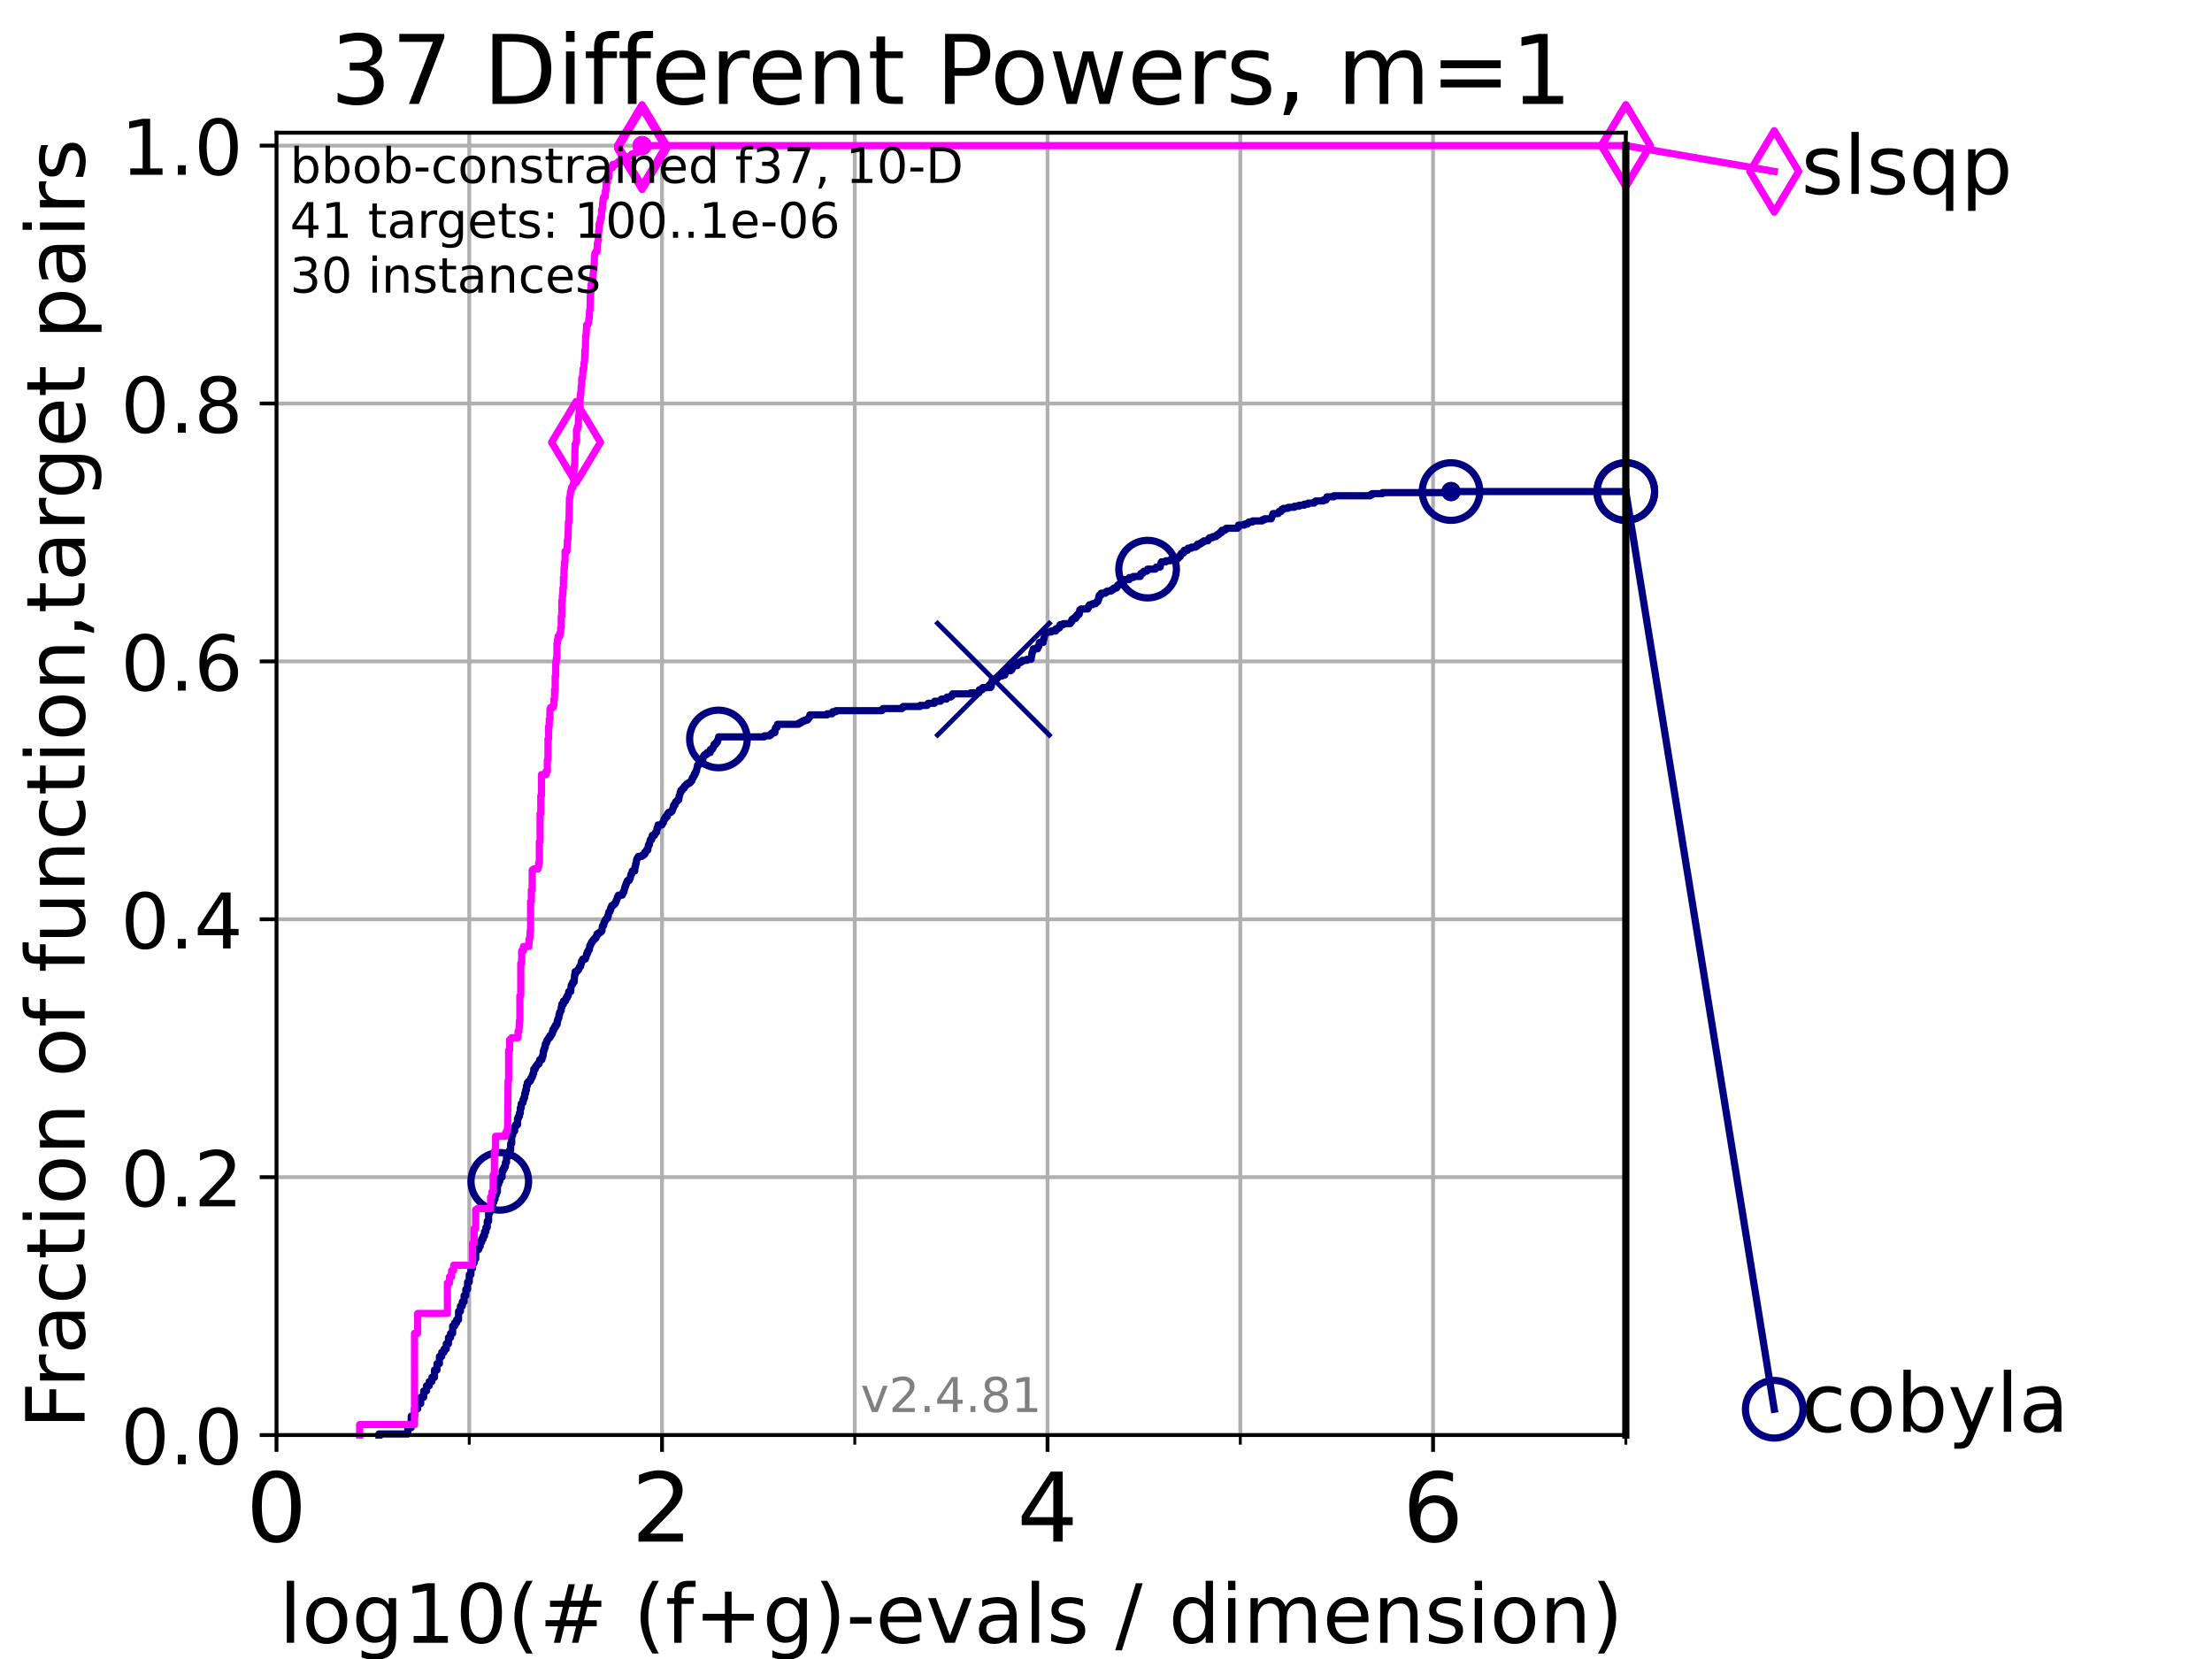 <?xml version="1.0" encoding="utf-8" standalone="no"?>
<!DOCTYPE svg PUBLIC "-//W3C//DTD SVG 1.1//EN"
  "http://www.w3.org/Graphics/SVG/1.1/DTD/svg11.dtd">
<!-- Created with matplotlib (https://matplotlib.org/) -->
<svg height="345.6pt" version="1.1" viewBox="0 0 460.8 345.6" width="460.8pt" xmlns="http://www.w3.org/2000/svg" xmlns:xlink="http://www.w3.org/1999/xlink">
 <defs>
  <style type="text/css">*{stroke-linecap:butt;stroke-linejoin:round;}</style>
 </defs>
 <g id="figure_1">
  <g id="patch_1">
   <path d="M 0 345.6 
L 460.8 345.6 
L 460.8 0 
L 0 0 
z
" style="fill:#ffffff;"/>
  </g>
  <g id="axes_1">
   <g id="patch_2">
    <path d="M 57.6 298.944 
L 338.688 298.944 
L 338.688 27.648 
L 57.6 27.648 
z
" style="fill:#ffffff;"/>
   </g>
   <g id="matplotlib.axis_1">
    <g id="xtick_1">
     <g id="line2d_1">
      <path clip-path="url(#p1ca02188d7)" d="M 57.6 298.944 
L 57.6 27.648 
" style="fill:none;stroke:#b0b0b0;stroke-linecap:square;stroke-width:0.8;"/>
     </g>
     <g id="line2d_2">
      <defs>
       <path d="M 0 0 
L 0 3.5 
" id="m8eca402baf" style="stroke:#000000;stroke-width:0.8;"/>
      </defs>
      <g>
       <use style="stroke:#000000;stroke-width:0.8;" x="57.6" xlink:href="#m8eca402baf" y="298.944"/>
      </g>
     </g>
     <g id="text_1">
      <!-- 0 -->
      <g transform="translate(51.237 321.141)scale(0.2 -0.2)">
       <defs>
        <path d="M 31.781 66.406 
Q 24.172 66.406 20.328 58.906 
Q 16.5 51.422 16.5 36.375 
Q 16.5 21.391 20.328 13.891 
Q 24.172 6.391 31.781 6.391 
Q 39.453 6.391 43.281 13.891 
Q 47.125 21.391 47.125 36.375 
Q 47.125 51.422 43.281 58.906 
Q 39.453 66.406 31.781 66.406 
z
M 31.781 74.219 
Q 44.047 74.219 50.516 64.516 
Q 56.984 54.828 56.984 36.375 
Q 56.984 17.969 50.516 8.266 
Q 44.047 -1.422 31.781 -1.422 
Q 19.531 -1.422 13.062 8.266 
Q 6.594 17.969 6.594 36.375 
Q 6.594 54.828 13.062 64.516 
Q 19.531 74.219 31.781 74.219 
z
" id="DejaVuSans-48"/>
       </defs>
       <use xlink:href="#DejaVuSans-48"/>
      </g>
     </g>
    </g>
    <g id="xtick_2">
     <g id="line2d_3">
      <path clip-path="url(#p1ca02188d7)" d="M 137.911 298.944 
L 137.911 27.648 
" style="fill:none;stroke:#b0b0b0;stroke-linecap:square;stroke-width:0.8;"/>
     </g>
     <g id="line2d_4">
      <g>
       <use style="stroke:#000000;stroke-width:0.8;" x="137.911" xlink:href="#m8eca402baf" y="298.944"/>
      </g>
     </g>
     <g id="text_2">
      <!-- 2 -->
      <g transform="translate(131.548 321.141)scale(0.2 -0.2)">
       <defs>
        <path d="M 19.188 8.297 
L 53.609 8.297 
L 53.609 0 
L 7.328 0 
L 7.328 8.297 
Q 12.938 14.109 22.625 23.891 
Q 32.328 33.688 34.812 36.531 
Q 39.547 41.844 41.422 45.531 
Q 43.312 49.219 43.312 52.781 
Q 43.312 58.594 39.234 62.25 
Q 35.156 65.922 28.609 65.922 
Q 23.969 65.922 18.812 64.312 
Q 13.672 62.703 7.812 59.422 
L 7.812 69.391 
Q 13.766 71.781 18.938 73 
Q 24.125 74.219 28.422 74.219 
Q 39.75 74.219 46.484 68.547 
Q 53.219 62.891 53.219 53.422 
Q 53.219 48.922 51.531 44.891 
Q 49.859 40.875 45.406 35.406 
Q 44.188 33.984 37.641 27.219 
Q 31.109 20.453 19.188 8.297 
z
" id="DejaVuSans-50"/>
       </defs>
       <use xlink:href="#DejaVuSans-50"/>
      </g>
     </g>
    </g>
    <g id="xtick_3">
     <g id="line2d_5">
      <path clip-path="url(#p1ca02188d7)" d="M 218.222 298.944 
L 218.222 27.648 
" style="fill:none;stroke:#b0b0b0;stroke-linecap:square;stroke-width:0.8;"/>
     </g>
     <g id="line2d_6">
      <g>
       <use style="stroke:#000000;stroke-width:0.8;" x="218.222" xlink:href="#m8eca402baf" y="298.944"/>
      </g>
     </g>
     <g id="text_3">
      <!-- 4 -->
      <g transform="translate(211.859 321.141)scale(0.2 -0.2)">
       <defs>
        <path d="M 37.797 64.312 
L 12.891 25.391 
L 37.797 25.391 
z
M 35.203 72.906 
L 47.609 72.906 
L 47.609 25.391 
L 58.016 25.391 
L 58.016 17.188 
L 47.609 17.188 
L 47.609 0 
L 37.797 0 
L 37.797 17.188 
L 4.891 17.188 
L 4.891 26.703 
z
" id="DejaVuSans-52"/>
       </defs>
       <use xlink:href="#DejaVuSans-52"/>
      </g>
     </g>
    </g>
    <g id="xtick_4">
     <g id="line2d_7">
      <path clip-path="url(#p1ca02188d7)" d="M 298.533 298.944 
L 298.533 27.648 
" style="fill:none;stroke:#b0b0b0;stroke-linecap:square;stroke-width:0.8;"/>
     </g>
     <g id="line2d_8">
      <g>
       <use style="stroke:#000000;stroke-width:0.8;" x="298.533" xlink:href="#m8eca402baf" y="298.944"/>
      </g>
     </g>
     <g id="text_4">
      <!-- 6 -->
      <g transform="translate(292.17 321.141)scale(0.2 -0.2)">
       <defs>
        <path d="M 33.016 40.375 
Q 26.375 40.375 22.484 35.828 
Q 18.609 31.297 18.609 23.391 
Q 18.609 15.531 22.484 10.953 
Q 26.375 6.391 33.016 6.391 
Q 39.656 6.391 43.531 10.953 
Q 47.406 15.531 47.406 23.391 
Q 47.406 31.297 43.531 35.828 
Q 39.656 40.375 33.016 40.375 
z
M 52.594 71.297 
L 52.594 62.312 
Q 48.875 64.062 45.094 64.984 
Q 41.312 65.922 37.594 65.922 
Q 27.828 65.922 22.672 59.328 
Q 17.531 52.734 16.797 39.406 
Q 19.672 43.656 24.016 45.922 
Q 28.375 48.188 33.594 48.188 
Q 44.578 48.188 50.953 41.516 
Q 57.328 34.859 57.328 23.391 
Q 57.328 12.156 50.688 5.359 
Q 44.047 -1.422 33.016 -1.422 
Q 20.359 -1.422 13.672 8.266 
Q 6.984 17.969 6.984 36.375 
Q 6.984 53.656 15.188 63.938 
Q 23.391 74.219 37.203 74.219 
Q 40.922 74.219 44.703 73.484 
Q 48.484 72.75 52.594 71.297 
z
" id="DejaVuSans-54"/>
       </defs>
       <use xlink:href="#DejaVuSans-54"/>
      </g>
     </g>
    </g>
    <g id="xtick_5">
     <g id="line2d_9">
      <path clip-path="url(#p1ca02188d7)" d="M 97.755 298.944 
L 97.755 27.648 
" style="fill:none;stroke:#b0b0b0;stroke-linecap:square;stroke-width:0.8;"/>
     </g>
     <g id="line2d_10">
      <defs>
       <path d="M 0 0 
L 0 2 
" id="maa6ce5e562" style="stroke:#000000;stroke-width:0.6;"/>
      </defs>
      <g>
       <use style="stroke:#000000;stroke-width:0.6;" x="97.755" xlink:href="#maa6ce5e562" y="298.944"/>
      </g>
     </g>
    </g>
    <g id="xtick_6">
     <g id="line2d_11">
      <path clip-path="url(#p1ca02188d7)" d="M 178.066 298.944 
L 178.066 27.648 
" style="fill:none;stroke:#b0b0b0;stroke-linecap:square;stroke-width:0.8;"/>
     </g>
     <g id="line2d_12">
      <g>
       <use style="stroke:#000000;stroke-width:0.6;" x="178.066" xlink:href="#maa6ce5e562" y="298.944"/>
      </g>
     </g>
    </g>
    <g id="xtick_7">
     <g id="line2d_13">
      <path clip-path="url(#p1ca02188d7)" d="M 258.377 298.944 
L 258.377 27.648 
" style="fill:none;stroke:#b0b0b0;stroke-linecap:square;stroke-width:0.8;"/>
     </g>
     <g id="line2d_14">
      <g>
       <use style="stroke:#000000;stroke-width:0.6;" x="258.377" xlink:href="#maa6ce5e562" y="298.944"/>
      </g>
     </g>
    </g>
    <g id="xtick_8">
     <g id="line2d_15">
      <path clip-path="url(#p1ca02188d7)" d="M 338.688 298.944 
L 338.688 27.648 
" style="fill:none;stroke:#b0b0b0;stroke-linecap:square;stroke-width:0.8;"/>
     </g>
     <g id="line2d_16">
      <g>
       <use style="stroke:#000000;stroke-width:0.6;" x="338.688" xlink:href="#maa6ce5e562" y="298.944"/>
      </g>
     </g>
    </g>
    <g id="text_5">
     <!-- log10(# (f+g)-evals / dimension) -->
     <g transform="translate(58.145 342.218)scale(0.17 -0.17)">
      <defs>
       <path d="M 9.422 75.984 
L 18.406 75.984 
L 18.406 0 
L 9.422 0 
z
" id="DejaVuSans-108"/>
       <path d="M 30.609 48.391 
Q 23.391 48.391 19.188 42.75 
Q 14.984 37.109 14.984 27.297 
Q 14.984 17.484 19.156 11.844 
Q 23.344 6.203 30.609 6.203 
Q 37.797 6.203 41.984 11.859 
Q 46.188 17.531 46.188 27.297 
Q 46.188 37.016 41.984 42.703 
Q 37.797 48.391 30.609 48.391 
z
M 30.609 56 
Q 42.328 56 49.016 48.375 
Q 55.719 40.766 55.719 27.297 
Q 55.719 13.875 49.016 6.219 
Q 42.328 -1.422 30.609 -1.422 
Q 18.844 -1.422 12.172 6.219 
Q 5.516 13.875 5.516 27.297 
Q 5.516 40.766 12.172 48.375 
Q 18.844 56 30.609 56 
z
" id="DejaVuSans-111"/>
       <path d="M 45.406 27.984 
Q 45.406 37.75 41.375 43.109 
Q 37.359 48.484 30.078 48.484 
Q 22.859 48.484 18.828 43.109 
Q 14.797 37.75 14.797 27.984 
Q 14.797 18.266 18.828 12.891 
Q 22.859 7.516 30.078 7.516 
Q 37.359 7.516 41.375 12.891 
Q 45.406 18.266 45.406 27.984 
z
M 54.391 6.781 
Q 54.391 -7.172 48.188 -13.984 
Q 42 -20.797 29.203 -20.797 
Q 24.469 -20.797 20.266 -20.094 
Q 16.062 -19.391 12.109 -17.922 
L 12.109 -9.188 
Q 16.062 -11.328 19.922 -12.344 
Q 23.781 -13.375 27.781 -13.375 
Q 36.625 -13.375 41.016 -8.766 
Q 45.406 -4.156 45.406 5.172 
L 45.406 9.625 
Q 42.625 4.781 38.281 2.391 
Q 33.938 0 27.875 0 
Q 17.828 0 11.672 7.656 
Q 5.516 15.328 5.516 27.984 
Q 5.516 40.672 11.672 48.328 
Q 17.828 56 27.875 56 
Q 33.938 56 38.281 53.609 
Q 42.625 51.219 45.406 46.391 
L 45.406 54.688 
L 54.391 54.688 
z
" id="DejaVuSans-103"/>
       <path d="M 12.406 8.297 
L 28.516 8.297 
L 28.516 63.922 
L 10.984 60.406 
L 10.984 69.391 
L 28.422 72.906 
L 38.281 72.906 
L 38.281 8.297 
L 54.391 8.297 
L 54.391 0 
L 12.406 0 
z
" id="DejaVuSans-49"/>
       <path d="M 31 75.875 
Q 24.469 64.656 21.281 53.656 
Q 18.109 42.672 18.109 31.391 
Q 18.109 20.125 21.312 9.062 
Q 24.516 -2 31 -13.188 
L 23.188 -13.188 
Q 15.875 -1.703 12.234 9.375 
Q 8.594 20.453 8.594 31.391 
Q 8.594 42.281 12.203 53.312 
Q 15.828 64.359 23.188 75.875 
z
" id="DejaVuSans-40"/>
       <path d="M 51.125 44 
L 36.922 44 
L 32.812 27.688 
L 47.125 27.688 
z
M 43.797 71.781 
L 38.719 51.516 
L 52.984 51.516 
L 58.109 71.781 
L 65.922 71.781 
L 60.891 51.516 
L 76.125 51.516 
L 76.125 44 
L 58.984 44 
L 54.984 27.688 
L 70.516 27.688 
L 70.516 20.219 
L 53.078 20.219 
L 48 0 
L 40.188 0 
L 45.219 20.219 
L 30.906 20.219 
L 25.875 0 
L 18.016 0 
L 23.094 20.219 
L 7.719 20.219 
L 7.719 27.688 
L 24.906 27.688 
L 29 44 
L 13.281 44 
L 13.281 51.516 
L 30.906 51.516 
L 35.891 71.781 
z
" id="DejaVuSans-35"/>
       <path id="DejaVuSans-32"/>
       <path d="M 37.109 75.984 
L 37.109 68.5 
L 28.516 68.5 
Q 23.688 68.5 21.797 66.547 
Q 19.922 64.594 19.922 59.516 
L 19.922 54.688 
L 34.719 54.688 
L 34.719 47.703 
L 19.922 47.703 
L 19.922 0 
L 10.891 0 
L 10.891 47.703 
L 2.297 47.703 
L 2.297 54.688 
L 10.891 54.688 
L 10.891 58.5 
Q 10.891 67.625 15.141 71.797 
Q 19.391 75.984 28.609 75.984 
z
" id="DejaVuSans-102"/>
       <path d="M 46 62.703 
L 46 35.5 
L 73.188 35.5 
L 73.188 27.203 
L 46 27.203 
L 46 0 
L 37.797 0 
L 37.797 27.203 
L 10.594 27.203 
L 10.594 35.5 
L 37.797 35.5 
L 37.797 62.703 
z
" id="DejaVuSans-43"/>
       <path d="M 8.016 75.875 
L 15.828 75.875 
Q 23.141 64.359 26.781 53.312 
Q 30.422 42.281 30.422 31.391 
Q 30.422 20.453 26.781 9.375 
Q 23.141 -1.703 15.828 -13.188 
L 8.016 -13.188 
Q 14.5 -2 17.703 9.062 
Q 20.906 20.125 20.906 31.391 
Q 20.906 42.672 17.703 53.656 
Q 14.5 64.656 8.016 75.875 
z
" id="DejaVuSans-41"/>
       <path d="M 4.891 31.391 
L 31.203 31.391 
L 31.203 23.391 
L 4.891 23.391 
z
" id="DejaVuSans-45"/>
       <path d="M 56.203 29.594 
L 56.203 25.203 
L 14.891 25.203 
Q 15.484 15.922 20.484 11.062 
Q 25.484 6.203 34.422 6.203 
Q 39.594 6.203 44.453 7.469 
Q 49.312 8.734 54.109 11.281 
L 54.109 2.781 
Q 49.266 0.734 44.188 -0.344 
Q 39.109 -1.422 33.891 -1.422 
Q 20.797 -1.422 13.156 6.188 
Q 5.516 13.812 5.516 26.812 
Q 5.516 40.234 12.766 48.109 
Q 20.016 56 32.328 56 
Q 43.359 56 49.781 48.891 
Q 56.203 41.797 56.203 29.594 
z
M 47.219 32.234 
Q 47.125 39.594 43.094 43.984 
Q 39.062 48.391 32.422 48.391 
Q 24.906 48.391 20.391 44.141 
Q 15.875 39.891 15.188 32.172 
z
" id="DejaVuSans-101"/>
       <path d="M 2.984 54.688 
L 12.5 54.688 
L 29.594 8.797 
L 46.688 54.688 
L 56.203 54.688 
L 35.688 0 
L 23.484 0 
z
" id="DejaVuSans-118"/>
       <path d="M 34.281 27.484 
Q 23.391 27.484 19.188 25 
Q 14.984 22.516 14.984 16.5 
Q 14.984 11.719 18.141 8.906 
Q 21.297 6.109 26.703 6.109 
Q 34.188 6.109 38.703 11.406 
Q 43.219 16.703 43.219 25.484 
L 43.219 27.484 
z
M 52.203 31.203 
L 52.203 0 
L 43.219 0 
L 43.219 8.297 
Q 40.141 3.328 35.547 0.953 
Q 30.953 -1.422 24.312 -1.422 
Q 15.922 -1.422 10.953 3.297 
Q 6 8.016 6 15.922 
Q 6 25.141 12.172 29.828 
Q 18.359 34.516 30.609 34.516 
L 43.219 34.516 
L 43.219 35.406 
Q 43.219 41.609 39.141 45 
Q 35.062 48.391 27.688 48.391 
Q 23 48.391 18.547 47.266 
Q 14.109 46.141 10.016 43.891 
L 10.016 52.203 
Q 14.938 54.109 19.578 55.047 
Q 24.219 56 28.609 56 
Q 40.484 56 46.344 49.844 
Q 52.203 43.703 52.203 31.203 
z
" id="DejaVuSans-97"/>
       <path d="M 44.281 53.078 
L 44.281 44.578 
Q 40.484 46.531 36.375 47.5 
Q 32.281 48.484 27.875 48.484 
Q 21.188 48.484 17.844 46.438 
Q 14.5 44.391 14.5 40.281 
Q 14.5 37.156 16.891 35.375 
Q 19.281 33.594 26.516 31.984 
L 29.594 31.297 
Q 39.156 29.25 43.188 25.516 
Q 47.219 21.781 47.219 15.094 
Q 47.219 7.469 41.188 3.016 
Q 35.156 -1.422 24.609 -1.422 
Q 20.219 -1.422 15.453 -0.562 
Q 10.688 0.297 5.422 2 
L 5.422 11.281 
Q 10.406 8.688 15.234 7.391 
Q 20.062 6.109 24.812 6.109 
Q 31.156 6.109 34.562 8.281 
Q 37.984 10.453 37.984 14.406 
Q 37.984 18.062 35.516 20.016 
Q 33.062 21.969 24.703 23.781 
L 21.578 24.516 
Q 13.234 26.266 9.516 29.906 
Q 5.812 33.547 5.812 39.891 
Q 5.812 47.609 11.281 51.797 
Q 16.75 56 26.812 56 
Q 31.781 56 36.172 55.266 
Q 40.578 54.547 44.281 53.078 
z
" id="DejaVuSans-115"/>
       <path d="M 25.391 72.906 
L 33.688 72.906 
L 8.297 -9.281 
L 0 -9.281 
z
" id="DejaVuSans-47"/>
       <path d="M 45.406 46.391 
L 45.406 75.984 
L 54.391 75.984 
L 54.391 0 
L 45.406 0 
L 45.406 8.203 
Q 42.578 3.328 38.25 0.953 
Q 33.938 -1.422 27.875 -1.422 
Q 17.969 -1.422 11.734 6.484 
Q 5.516 14.406 5.516 27.297 
Q 5.516 40.188 11.734 48.094 
Q 17.969 56 27.875 56 
Q 33.938 56 38.25 53.625 
Q 42.578 51.266 45.406 46.391 
z
M 14.797 27.297 
Q 14.797 17.391 18.875 11.75 
Q 22.953 6.109 30.078 6.109 
Q 37.203 6.109 41.297 11.75 
Q 45.406 17.391 45.406 27.297 
Q 45.406 37.203 41.297 42.844 
Q 37.203 48.484 30.078 48.484 
Q 22.953 48.484 18.875 42.844 
Q 14.797 37.203 14.797 27.297 
z
" id="DejaVuSans-100"/>
       <path d="M 9.422 54.688 
L 18.406 54.688 
L 18.406 0 
L 9.422 0 
z
M 9.422 75.984 
L 18.406 75.984 
L 18.406 64.594 
L 9.422 64.594 
z
" id="DejaVuSans-105"/>
       <path d="M 52 44.188 
Q 55.375 50.25 60.062 53.125 
Q 64.75 56 71.094 56 
Q 79.641 56 84.281 50.016 
Q 88.922 44.047 88.922 33.016 
L 88.922 0 
L 79.891 0 
L 79.891 32.719 
Q 79.891 40.578 77.094 44.375 
Q 74.312 48.188 68.609 48.188 
Q 61.625 48.188 57.562 43.547 
Q 53.516 38.922 53.516 30.906 
L 53.516 0 
L 44.484 0 
L 44.484 32.719 
Q 44.484 40.625 41.703 44.406 
Q 38.922 48.188 33.109 48.188 
Q 26.219 48.188 22.156 43.531 
Q 18.109 38.875 18.109 30.906 
L 18.109 0 
L 9.078 0 
L 9.078 54.688 
L 18.109 54.688 
L 18.109 46.188 
Q 21.188 51.219 25.484 53.609 
Q 29.781 56 35.688 56 
Q 41.656 56 45.828 52.969 
Q 50 49.953 52 44.188 
z
" id="DejaVuSans-109"/>
       <path d="M 54.891 33.016 
L 54.891 0 
L 45.906 0 
L 45.906 32.719 
Q 45.906 40.484 42.875 44.328 
Q 39.844 48.188 33.797 48.188 
Q 26.516 48.188 22.312 43.547 
Q 18.109 38.922 18.109 30.906 
L 18.109 0 
L 9.078 0 
L 9.078 54.688 
L 18.109 54.688 
L 18.109 46.188 
Q 21.344 51.125 25.703 53.562 
Q 30.078 56 35.797 56 
Q 45.219 56 50.047 50.172 
Q 54.891 44.344 54.891 33.016 
z
" id="DejaVuSans-110"/>
      </defs>
      <use xlink:href="#DejaVuSans-108"/>
      <use x="27.783" xlink:href="#DejaVuSans-111"/>
      <use x="88.965" xlink:href="#DejaVuSans-103"/>
      <use x="152.441" xlink:href="#DejaVuSans-49"/>
      <use x="216.064" xlink:href="#DejaVuSans-48"/>
      <use x="279.688" xlink:href="#DejaVuSans-40"/>
      <use x="318.701" xlink:href="#DejaVuSans-35"/>
      <use x="402.49" xlink:href="#DejaVuSans-32"/>
      <use x="434.277" xlink:href="#DejaVuSans-40"/>
      <use x="473.291" xlink:href="#DejaVuSans-102"/>
      <use x="508.496" xlink:href="#DejaVuSans-43"/>
      <use x="592.285" xlink:href="#DejaVuSans-103"/>
      <use x="655.762" xlink:href="#DejaVuSans-41"/>
      <use x="694.775" xlink:href="#DejaVuSans-45"/>
      <use x="730.859" xlink:href="#DejaVuSans-101"/>
      <use x="792.383" xlink:href="#DejaVuSans-118"/>
      <use x="851.562" xlink:href="#DejaVuSans-97"/>
      <use x="912.842" xlink:href="#DejaVuSans-108"/>
      <use x="940.625" xlink:href="#DejaVuSans-115"/>
      <use x="992.725" xlink:href="#DejaVuSans-32"/>
      <use x="1024.512" xlink:href="#DejaVuSans-47"/>
      <use x="1058.203" xlink:href="#DejaVuSans-32"/>
      <use x="1089.99" xlink:href="#DejaVuSans-100"/>
      <use x="1153.467" xlink:href="#DejaVuSans-105"/>
      <use x="1181.25" xlink:href="#DejaVuSans-109"/>
      <use x="1278.662" xlink:href="#DejaVuSans-101"/>
      <use x="1340.186" xlink:href="#DejaVuSans-110"/>
      <use x="1403.564" xlink:href="#DejaVuSans-115"/>
      <use x="1455.664" xlink:href="#DejaVuSans-105"/>
      <use x="1483.447" xlink:href="#DejaVuSans-111"/>
      <use x="1544.629" xlink:href="#DejaVuSans-110"/>
      <use x="1608.008" xlink:href="#DejaVuSans-41"/>
     </g>
    </g>
   </g>
   <g id="matplotlib.axis_2">
    <g id="ytick_1">
     <g id="line2d_17">
      <path clip-path="url(#p1ca02188d7)" d="M 57.6 298.944 
L 338.688 298.944 
" style="fill:none;stroke:#b0b0b0;stroke-linecap:square;stroke-width:0.8;"/>
     </g>
     <g id="line2d_18">
      <defs>
       <path d="M 0 0 
L -3.5 0 
" id="m809f2fccab" style="stroke:#000000;stroke-width:0.8;"/>
      </defs>
      <g>
       <use style="stroke:#000000;stroke-width:0.8;" x="57.6" xlink:href="#m809f2fccab" y="298.944"/>
      </g>
     </g>
     <g id="text_6">
      <!-- 0.0 -->
      <g transform="translate(25.155 305.023)scale(0.16 -0.16)">
       <defs>
        <path d="M 10.688 12.406 
L 21 12.406 
L 21 0 
L 10.688 0 
z
" id="DejaVuSans-46"/>
       </defs>
       <use xlink:href="#DejaVuSans-48"/>
       <use x="63.623" xlink:href="#DejaVuSans-46"/>
       <use x="95.41" xlink:href="#DejaVuSans-48"/>
      </g>
     </g>
    </g>
    <g id="ytick_2">
     <g id="line2d_19">
      <path clip-path="url(#p1ca02188d7)" d="M 57.6 245.222 
L 338.688 245.222 
" style="fill:none;stroke:#b0b0b0;stroke-linecap:square;stroke-width:0.8;"/>
     </g>
     <g id="line2d_20">
      <g>
       <use style="stroke:#000000;stroke-width:0.8;" x="57.6" xlink:href="#m809f2fccab" y="245.222"/>
      </g>
     </g>
     <g id="text_7">
      <!-- 0.2 -->
      <g transform="translate(25.155 251.301)scale(0.16 -0.16)">
       <use xlink:href="#DejaVuSans-48"/>
       <use x="63.623" xlink:href="#DejaVuSans-46"/>
       <use x="95.41" xlink:href="#DejaVuSans-50"/>
      </g>
     </g>
    </g>
    <g id="ytick_3">
     <g id="line2d_21">
      <path clip-path="url(#p1ca02188d7)" d="M 57.6 191.5 
L 338.688 191.5 
" style="fill:none;stroke:#b0b0b0;stroke-linecap:square;stroke-width:0.8;"/>
     </g>
     <g id="line2d_22">
      <g>
       <use style="stroke:#000000;stroke-width:0.8;" x="57.6" xlink:href="#m809f2fccab" y="191.5"/>
      </g>
     </g>
     <g id="text_8">
      <!-- 0.4 -->
      <g transform="translate(25.155 197.579)scale(0.16 -0.16)">
       <use xlink:href="#DejaVuSans-48"/>
       <use x="63.623" xlink:href="#DejaVuSans-46"/>
       <use x="95.41" xlink:href="#DejaVuSans-52"/>
      </g>
     </g>
    </g>
    <g id="ytick_4">
     <g id="line2d_23">
      <path clip-path="url(#p1ca02188d7)" d="M 57.6 137.778 
L 338.688 137.778 
" style="fill:none;stroke:#b0b0b0;stroke-linecap:square;stroke-width:0.8;"/>
     </g>
     <g id="line2d_24">
      <g>
       <use style="stroke:#000000;stroke-width:0.8;" x="57.6" xlink:href="#m809f2fccab" y="137.778"/>
      </g>
     </g>
     <g id="text_9">
      <!-- 0.6 -->
      <g transform="translate(25.155 143.857)scale(0.16 -0.16)">
       <use xlink:href="#DejaVuSans-48"/>
       <use x="63.623" xlink:href="#DejaVuSans-46"/>
       <use x="95.41" xlink:href="#DejaVuSans-54"/>
      </g>
     </g>
    </g>
    <g id="ytick_5">
     <g id="line2d_25">
      <path clip-path="url(#p1ca02188d7)" d="M 57.6 84.056 
L 338.688 84.056 
" style="fill:none;stroke:#b0b0b0;stroke-linecap:square;stroke-width:0.8;"/>
     </g>
     <g id="line2d_26">
      <g>
       <use style="stroke:#000000;stroke-width:0.8;" x="57.6" xlink:href="#m809f2fccab" y="84.056"/>
      </g>
     </g>
     <g id="text_10">
      <!-- 0.8 -->
      <g transform="translate(25.155 90.135)scale(0.16 -0.16)">
       <defs>
        <path d="M 31.781 34.625 
Q 24.75 34.625 20.719 30.859 
Q 16.703 27.094 16.703 20.516 
Q 16.703 13.922 20.719 10.156 
Q 24.75 6.391 31.781 6.391 
Q 38.812 6.391 42.859 10.172 
Q 46.922 13.969 46.922 20.516 
Q 46.922 27.094 42.891 30.859 
Q 38.875 34.625 31.781 34.625 
z
M 21.922 38.812 
Q 15.578 40.375 12.031 44.719 
Q 8.5 49.078 8.5 55.328 
Q 8.5 64.062 14.719 69.141 
Q 20.953 74.219 31.781 74.219 
Q 42.672 74.219 48.875 69.141 
Q 55.078 64.062 55.078 55.328 
Q 55.078 49.078 51.531 44.719 
Q 48 40.375 41.703 38.812 
Q 48.828 37.156 52.797 32.312 
Q 56.781 27.484 56.781 20.516 
Q 56.781 9.906 50.312 4.234 
Q 43.844 -1.422 31.781 -1.422 
Q 19.734 -1.422 13.25 4.234 
Q 6.781 9.906 6.781 20.516 
Q 6.781 27.484 10.781 32.312 
Q 14.797 37.156 21.922 38.812 
z
M 18.312 54.391 
Q 18.312 48.734 21.844 45.562 
Q 25.391 42.391 31.781 42.391 
Q 38.141 42.391 41.719 45.562 
Q 45.312 48.734 45.312 54.391 
Q 45.312 60.062 41.719 63.234 
Q 38.141 66.406 31.781 66.406 
Q 25.391 66.406 21.844 63.234 
Q 18.312 60.062 18.312 54.391 
z
" id="DejaVuSans-56"/>
       </defs>
       <use xlink:href="#DejaVuSans-48"/>
       <use x="63.623" xlink:href="#DejaVuSans-46"/>
       <use x="95.41" xlink:href="#DejaVuSans-56"/>
      </g>
     </g>
    </g>
    <g id="ytick_6">
     <g id="line2d_27">
      <path clip-path="url(#p1ca02188d7)" d="M 57.6 30.334 
L 338.688 30.334 
" style="fill:none;stroke:#b0b0b0;stroke-linecap:square;stroke-width:0.8;"/>
     </g>
     <g id="line2d_28">
      <g>
       <use style="stroke:#000000;stroke-width:0.8;" x="57.6" xlink:href="#m809f2fccab" y="30.334"/>
      </g>
     </g>
     <g id="text_11">
      <!-- 1.0 -->
      <g transform="translate(25.155 36.413)scale(0.16 -0.16)">
       <use xlink:href="#DejaVuSans-49"/>
       <use x="63.623" xlink:href="#DejaVuSans-46"/>
       <use x="95.41" xlink:href="#DejaVuSans-48"/>
      </g>
     </g>
    </g>
    <g id="text_12">
     <!-- Fraction of function,target pairs -->
     <g transform="translate(17.62 297.681)rotate(-90)scale(0.17 -0.17)">
      <defs>
       <path d="M 9.812 72.906 
L 51.703 72.906 
L 51.703 64.594 
L 19.672 64.594 
L 19.672 43.109 
L 48.578 43.109 
L 48.578 34.812 
L 19.672 34.812 
L 19.672 0 
L 9.812 0 
z
" id="DejaVuSans-70"/>
       <path d="M 41.109 46.297 
Q 39.594 47.172 37.812 47.578 
Q 36.031 48 33.891 48 
Q 26.266 48 22.188 43.047 
Q 18.109 38.094 18.109 28.812 
L 18.109 0 
L 9.078 0 
L 9.078 54.688 
L 18.109 54.688 
L 18.109 46.188 
Q 20.953 51.172 25.484 53.578 
Q 30.031 56 36.531 56 
Q 37.453 56 38.578 55.875 
Q 39.703 55.766 41.062 55.516 
z
" id="DejaVuSans-114"/>
       <path d="M 48.781 52.594 
L 48.781 44.188 
Q 44.969 46.297 41.141 47.344 
Q 37.312 48.391 33.406 48.391 
Q 24.656 48.391 19.812 42.844 
Q 14.984 37.312 14.984 27.297 
Q 14.984 17.281 19.812 11.734 
Q 24.656 6.203 33.406 6.203 
Q 37.312 6.203 41.141 7.25 
Q 44.969 8.297 48.781 10.406 
L 48.781 2.094 
Q 45.016 0.344 40.984 -0.531 
Q 36.969 -1.422 32.422 -1.422 
Q 20.062 -1.422 12.781 6.344 
Q 5.516 14.109 5.516 27.297 
Q 5.516 40.672 12.859 48.328 
Q 20.219 56 33.016 56 
Q 37.156 56 41.109 55.141 
Q 45.062 54.297 48.781 52.594 
z
" id="DejaVuSans-99"/>
       <path d="M 18.312 70.219 
L 18.312 54.688 
L 36.812 54.688 
L 36.812 47.703 
L 18.312 47.703 
L 18.312 18.016 
Q 18.312 11.328 20.141 9.422 
Q 21.969 7.516 27.594 7.516 
L 36.812 7.516 
L 36.812 0 
L 27.594 0 
Q 17.188 0 13.234 3.875 
Q 9.281 7.766 9.281 18.016 
L 9.281 47.703 
L 2.688 47.703 
L 2.688 54.688 
L 9.281 54.688 
L 9.281 70.219 
z
" id="DejaVuSans-116"/>
       <path d="M 8.5 21.578 
L 8.5 54.688 
L 17.484 54.688 
L 17.484 21.922 
Q 17.484 14.156 20.5 10.266 
Q 23.531 6.391 29.594 6.391 
Q 36.859 6.391 41.078 11.031 
Q 45.312 15.672 45.312 23.688 
L 45.312 54.688 
L 54.297 54.688 
L 54.297 0 
L 45.312 0 
L 45.312 8.406 
Q 42.047 3.422 37.719 1 
Q 33.406 -1.422 27.688 -1.422 
Q 18.266 -1.422 13.375 4.438 
Q 8.5 10.297 8.5 21.578 
z
M 31.109 56 
z
" id="DejaVuSans-117"/>
       <path d="M 11.719 12.406 
L 22.016 12.406 
L 22.016 4 
L 14.016 -11.625 
L 7.719 -11.625 
L 11.719 4 
z
" id="DejaVuSans-44"/>
       <path d="M 18.109 8.203 
L 18.109 -20.797 
L 9.078 -20.797 
L 9.078 54.688 
L 18.109 54.688 
L 18.109 46.391 
Q 20.953 51.266 25.266 53.625 
Q 29.594 56 35.594 56 
Q 45.562 56 51.781 48.094 
Q 58.016 40.188 58.016 27.297 
Q 58.016 14.406 51.781 6.484 
Q 45.562 -1.422 35.594 -1.422 
Q 29.594 -1.422 25.266 0.953 
Q 20.953 3.328 18.109 8.203 
z
M 48.688 27.297 
Q 48.688 37.203 44.609 42.844 
Q 40.531 48.484 33.406 48.484 
Q 26.266 48.484 22.188 42.844 
Q 18.109 37.203 18.109 27.297 
Q 18.109 17.391 22.188 11.75 
Q 26.266 6.109 33.406 6.109 
Q 40.531 6.109 44.609 11.75 
Q 48.688 17.391 48.688 27.297 
z
" id="DejaVuSans-112"/>
      </defs>
      <use xlink:href="#DejaVuSans-70"/>
      <use x="50.27" xlink:href="#DejaVuSans-114"/>
      <use x="91.383" xlink:href="#DejaVuSans-97"/>
      <use x="152.662" xlink:href="#DejaVuSans-99"/>
      <use x="207.643" xlink:href="#DejaVuSans-116"/>
      <use x="246.852" xlink:href="#DejaVuSans-105"/>
      <use x="274.635" xlink:href="#DejaVuSans-111"/>
      <use x="335.816" xlink:href="#DejaVuSans-110"/>
      <use x="399.195" xlink:href="#DejaVuSans-32"/>
      <use x="430.982" xlink:href="#DejaVuSans-111"/>
      <use x="492.164" xlink:href="#DejaVuSans-102"/>
      <use x="527.369" xlink:href="#DejaVuSans-32"/>
      <use x="559.156" xlink:href="#DejaVuSans-102"/>
      <use x="594.361" xlink:href="#DejaVuSans-117"/>
      <use x="657.74" xlink:href="#DejaVuSans-110"/>
      <use x="721.119" xlink:href="#DejaVuSans-99"/>
      <use x="776.1" xlink:href="#DejaVuSans-116"/>
      <use x="815.309" xlink:href="#DejaVuSans-105"/>
      <use x="843.092" xlink:href="#DejaVuSans-111"/>
      <use x="904.273" xlink:href="#DejaVuSans-110"/>
      <use x="967.652" xlink:href="#DejaVuSans-44"/>
      <use x="999.439" xlink:href="#DejaVuSans-116"/>
      <use x="1038.648" xlink:href="#DejaVuSans-97"/>
      <use x="1099.928" xlink:href="#DejaVuSans-114"/>
      <use x="1139.291" xlink:href="#DejaVuSans-103"/>
      <use x="1202.768" xlink:href="#DejaVuSans-101"/>
      <use x="1264.291" xlink:href="#DejaVuSans-116"/>
      <use x="1303.5" xlink:href="#DejaVuSans-32"/>
      <use x="1335.287" xlink:href="#DejaVuSans-112"/>
      <use x="1398.764" xlink:href="#DejaVuSans-97"/>
      <use x="1460.043" xlink:href="#DejaVuSans-105"/>
      <use x="1487.826" xlink:href="#DejaVuSans-114"/>
      <use x="1528.939" xlink:href="#DejaVuSans-115"/>
     </g>
    </g>
   </g>
   <g id="line2d_29">
    <defs>
     <path d="M 0 1.5 
C 0.398 1.5 0.779 1.342 1.061 1.061 
C 1.342 0.779 1.5 0.398 1.5 0 
C 1.5 -0.398 1.342 -0.779 1.061 -1.061 
C 0.779 -1.342 0.398 -1.5 0 -1.5 
C -0.398 -1.5 -0.779 -1.342 -1.061 -1.061 
C -1.342 -0.779 -1.5 -0.398 -1.5 0 
C -1.5 0.398 -1.342 0.779 -1.061 1.061 
C -0.779 1.342 -0.398 1.5 0 1.5 
z
" id="m246a2b1908" style="stroke:#000080;"/>
    </defs>
    <g>
     <use style="fill:#000080;stroke:#000080;" x="302.272" xlink:href="#m246a2b1908" y="102.4"/>
     <use style="fill:#000080;stroke:#000080;" x="302.272" xlink:href="#m246a2b1908" y="102.4"/>
    </g>
   </g>
   <g id="line2d_30">
    <path d="M 78.942 298.944 
L 78.942 298.726 
L 84.956 298.726 
L 84.956 297.415 
L 85.667 297.415 
L 85.667 295.013 
L 86.351 295.013 
L 86.351 293.484 
L 87.01 293.484 
L 87.01 292.393 
L 87.644 292.393 
L 87.644 291.082 
L 88.256 291.082 
L 88.256 289.772 
L 88.847 289.772 
L 88.847 288.68 
L 89.419 288.68 
L 89.419 287.807 
L 89.973 287.807 
L 89.973 286.933 
L 90.509 286.933 
L 90.509 285.404 
L 91.03 285.404 
L 91.03 284.094 
L 91.535 284.094 
L 91.535 282.565 
L 92.027 282.565 
L 92.027 281.692 
L 92.504 281.692 
L 92.504 281.037 
L 92.969 281.037 
L 92.969 279.945 
L 93.422 279.945 
L 93.422 278.634 
L 93.864 278.634 
L 93.864 277.761 
L 94.295 277.761 
L 94.295 276.232 
L 94.715 276.232 
L 94.715 275.577 
L 95.125 275.577 
L 95.125 274.922 
L 95.526 274.922 
L 95.526 273.175 
L 95.918 273.175 
L 95.918 272.083 
L 96.301 272.083 
L 96.301 271.209 
L 96.676 271.209 
L 96.676 269.899 
L 97.044 269.899 
L 97.044 268.589 
L 97.403 268.589 
L 97.403 267.06 
L 97.755 267.06 
L 97.755 265.532 
L 98.101 265.532 
L 98.101 264.221 
L 98.439 264.221 
L 98.439 263.129 
L 98.772 263.129 
L 98.772 262.256 
L 99.098 262.256 
L 99.098 260.509 
L 99.418 260.509 
L 99.418 260.29 
L 99.732 260.29 
L 99.732 259.635 
L 100.04 259.635 
L 100.04 258.762 
L 100.344 258.762 
L 100.344 258.107 
L 100.642 258.107 
L 100.642 257.451 
L 100.935 257.451 
L 100.935 256.578 
L 101.223 256.578 
L 101.223 255.704 
L 101.507 255.704 
L 101.507 254.394 
L 101.786 254.394 
L 101.786 252.647 
L 102.06 252.647 
L 102.06 251.773 
L 102.331 251.773 
L 102.331 251.337 
L 102.597 251.337 
L 102.597 250.463 
L 102.859 250.463 
L 102.859 249.808 
L 103.118 249.808 
L 103.118 248.935 
L 103.372 248.935 
L 103.372 248.279 
L 103.623 248.279 
L 103.623 246.751 
L 103.871 246.751 
L 103.871 246.096 
L 104.115 246.096 
L 104.115 245.44 
L 104.355 245.44 
L 104.355 245.222 
L 104.592 245.222 
L 104.592 243.912 
L 104.826 243.912 
L 104.826 243.475 
L 105.057 243.475 
L 105.057 243.038 
L 105.285 243.038 
L 105.285 242.165 
L 105.51 242.165 
L 105.51 241.073 
L 105.733 241.073 
L 105.733 240.854 
L 105.952 240.854 
L 105.952 240.199 
L 106.169 240.199 
L 106.169 239.544 
L 106.383 239.544 
L 106.383 238.234 
L 106.594 238.234 
L 106.594 236.487 
L 106.803 236.487 
L 106.803 235.832 
L 107.009 235.832 
L 107.009 235.613 
L 107.213 235.613 
L 107.213 234.74 
L 107.415 234.74 
L 107.415 234.303 
L 107.811 234.303 
L 107.811 232.993 
L 108.006 232.993 
L 108.006 232.556 
L 108.199 232.556 
L 108.199 231.901 
L 108.389 231.901 
L 108.389 230.809 
L 108.578 230.809 
L 108.578 229.935 
L 108.764 229.935 
L 108.764 229.717 
L 108.949 229.717 
L 108.949 229.062 
L 109.132 229.062 
L 109.132 228.625 
L 109.312 228.625 
L 109.312 227.751 
L 109.491 227.751 
L 109.491 227.096 
L 109.668 227.096 
L 109.668 226.223 
L 109.843 226.223 
L 109.843 225.568 
L 110.017 225.568 
L 110.017 225.349 
L 110.359 225.349 
L 110.359 225.131 
L 110.527 225.131 
L 110.527 224.694 
L 110.694 224.694 
L 110.694 224.476 
L 110.86 224.476 
L 110.86 224.039 
L 111.023 224.039 
L 111.023 223.602 
L 111.186 223.602 
L 111.186 222.729 
L 111.506 222.729 
L 111.506 222.292 
L 111.663 222.292 
L 111.663 222.074 
L 111.82 222.074 
L 111.82 221.855 
L 111.975 221.855 
L 111.975 221.637 
L 112.281 221.637 
L 112.281 221.2 
L 112.432 221.2 
L 112.432 220.763 
L 112.877 220.763 
L 112.877 220.326 
L 113.023 220.326 
L 113.023 219.89 
L 113.168 219.89 
L 113.168 219.016 
L 113.311 219.016 
L 113.311 218.579 
L 113.454 218.579 
L 113.454 218.143 
L 113.595 218.143 
L 113.595 217.488 
L 113.735 217.488 
L 113.735 217.269 
L 113.874 217.269 
L 113.874 216.832 
L 114.012 216.832 
L 114.012 216.614 
L 114.148 216.614 
L 114.148 216.396 
L 114.284 216.396 
L 114.284 216.177 
L 114.552 216.177 
L 114.552 215.74 
L 114.817 215.74 
L 114.817 215.522 
L 114.947 215.522 
L 114.947 215.304 
L 115.077 215.304 
L 115.077 214.867 
L 115.206 214.867 
L 115.206 214.43 
L 115.46 214.43 
L 115.46 213.993 
L 115.711 213.993 
L 115.711 213.557 
L 115.959 213.557 
L 115.959 213.338 
L 116.081 213.338 
L 116.081 212.683 
L 116.203 212.683 
L 116.203 212.246 
L 116.323 212.246 
L 116.323 212.028 
L 116.443 212.028 
L 116.443 211.373 
L 116.562 211.373 
L 116.562 210.936 
L 116.68 210.936 
L 116.68 210.718 
L 116.798 210.718 
L 116.798 210.499 
L 116.914 210.499 
L 116.914 209.844 
L 117.03 209.844 
L 117.03 209.189 
L 117.373 209.189 
L 117.373 208.534 
L 117.821 208.534 
L 117.931 207.879 
L 118.149 207.879 
L 118.149 207.442 
L 118.364 207.442 
L 118.471 206.568 
L 118.891 206.568 
L 118.994 205.258 
L 119.097 205.258 
L 119.097 205.04 
L 119.301 205.04 
L 119.301 204.603 
L 119.603 204.603 
L 119.702 203.074 
L 119.801 203.074 
L 119.801 202.419 
L 120.191 202.419 
L 120.191 202.201 
L 120.382 202.201 
L 120.382 201.982 
L 120.572 201.982 
L 120.666 201.546 
L 120.759 201.546 
L 120.759 201.327 
L 120.945 201.327 
L 121.037 200.672 
L 121.128 200.672 
L 121.128 200.235 
L 121.31 200.235 
L 121.4 199.799 
L 121.931 199.799 
L 122.018 199.362 
L 122.105 199.362 
L 122.191 198.707 
L 122.362 198.707 
L 122.362 198.27 
L 122.531 198.27 
L 122.615 197.833 
L 122.782 197.833 
L 122.865 196.96 
L 123.03 196.96 
L 123.111 196.523 
L 123.193 196.523 
L 123.193 196.304 
L 123.354 196.304 
L 123.354 196.086 
L 123.514 196.086 
L 123.514 195.868 
L 123.673 195.868 
L 123.673 195.649 
L 123.908 195.649 
L 123.908 195.431 
L 124.14 195.431 
L 124.216 194.994 
L 124.369 194.994 
L 124.369 194.557 
L 124.669 194.557 
L 124.669 194.339 
L 124.965 194.339 
L 124.965 194.121 
L 125.256 194.121 
L 125.256 193.902 
L 125.399 193.902 
L 125.471 193.029 
L 125.542 193.029 
L 125.542 192.81 
L 125.753 192.81 
L 125.823 192.155 
L 125.962 192.155 
L 126.031 191.718 
L 126.168 191.718 
L 126.168 191.5 
L 126.372 191.5 
L 126.372 191.282 
L 126.574 191.282 
L 126.574 190.845 
L 126.707 190.845 
L 126.773 190.19 
L 126.839 190.19 
L 126.839 189.971 
L 127.035 189.971 
L 127.1 189.535 
L 127.229 189.535 
L 127.229 189.098 
L 127.358 189.098 
L 127.421 188.661 
L 127.737 188.661 
L 127.737 188.443 
L 127.985 188.443 
L 127.985 188.224 
L 128.169 188.224 
L 128.169 188.006 
L 128.291 188.006 
L 128.351 187.569 
L 128.471 187.569 
L 128.531 187.132 
L 128.591 187.132 
L 128.591 186.914 
L 128.768 186.914 
L 128.827 186.477 
L 129.63 186.477 
L 129.63 186.259 
L 129.742 186.259 
L 129.798 185.822 
L 129.964 185.822 
L 130.073 185.167 
L 130.128 185.167 
L 130.182 184.73 
L 130.291 184.73 
L 130.345 184.293 
L 130.452 184.293 
L 130.505 183.857 
L 130.612 183.857 
L 130.717 183.42 
L 131.082 183.42 
L 131.185 182.983 
L 131.287 182.983 
L 131.389 182.328 
L 131.44 182.328 
L 131.44 182.11 
L 131.591 182.11 
L 131.691 181.454 
L 132.23 181.454 
L 132.279 180.581 
L 132.375 180.581 
L 132.423 179.926 
L 132.518 179.926 
L 132.613 179.052 
L 132.707 179.052 
L 132.707 178.834 
L 132.847 178.834 
L 132.847 178.615 
L 132.987 178.615 
L 132.987 178.397 
L 133.712 178.397 
L 133.712 178.179 
L 134.063 178.179 
L 134.063 177.96 
L 134.322 177.96 
L 134.322 177.524 
L 134.535 177.524 
L 134.535 177.305 
L 134.661 177.305 
L 134.661 177.087 
L 134.953 177.087 
L 135.036 176.213 
L 135.077 176.213 
L 135.077 175.995 
L 135.281 175.995 
L 135.362 175.34 
L 135.402 175.34 
L 135.482 174.903 
L 135.761 174.903 
L 135.839 174.466 
L 135.879 174.466 
L 135.879 174.029 
L 136.343 174.029 
L 136.343 173.811 
L 136.457 173.811 
L 136.457 173.593 
L 136.57 173.593 
L 136.57 173.374 
L 136.795 173.374 
L 136.869 172.501 
L 137.053 172.501 
L 137.09 171.846 
L 137.911 171.846 
L 137.98 171.409 
L 138.188 171.409 
L 138.29 170.754 
L 138.392 170.754 
L 138.392 170.535 
L 138.628 170.535 
L 138.662 170.099 
L 139.025 170.099 
L 139.091 169.443 
L 139.285 169.443 
L 139.285 169.225 
L 139.762 169.225 
L 139.762 169.007 
L 140.011 169.007 
L 140.073 168.57 
L 140.165 168.57 
L 140.226 168.133 
L 140.348 168.133 
L 140.348 167.696 
L 140.619 167.696 
L 140.679 167.26 
L 140.738 167.26 
L 140.738 167.041 
L 140.974 167.041 
L 140.974 166.823 
L 141.177 166.823 
L 141.177 166.604 
L 141.407 166.604 
L 141.493 165.731 
L 141.578 165.731 
L 141.662 165.294 
L 141.69 165.294 
L 141.69 165.076 
L 141.83 165.076 
L 141.83 164.639 
L 142.107 164.639 
L 142.107 164.421 
L 142.243 164.421 
L 142.243 164.202 
L 142.513 164.202 
L 142.593 163.766 
L 142.832 163.766 
L 142.832 163.547 
L 143.015 163.547 
L 143.015 163.329 
L 143.35 163.329 
L 143.35 163.11 
L 143.729 163.11 
L 143.729 162.892 
L 143.928 162.892 
L 143.928 162.674 
L 144.124 162.674 
L 144.221 162.018 
L 144.439 162.018 
L 144.511 161.582 
L 144.677 161.582 
L 144.677 161.145 
L 144.889 161.145 
L 144.935 160.708 
L 145.075 160.708 
L 145.167 160.053 
L 145.213 160.053 
L 145.304 159.398 
L 145.509 159.398 
L 145.509 159.179 
L 145.888 159.179 
L 145.888 158.961 
L 146.086 158.961 
L 146.173 158.524 
L 146.367 158.524 
L 146.474 157.651 
L 146.58 157.651 
L 146.58 157.432 
L 146.77 157.432 
L 146.77 157.214 
L 147.165 157.214 
L 147.165 156.996 
L 147.287 156.996 
L 147.287 156.777 
L 147.947 156.777 
L 147.986 156.122 
L 148.373 156.122 
L 148.469 155.685 
L 148.639 155.685 
L 148.733 155.249 
L 148.771 155.249 
L 148.771 155.03 
L 149.123 155.03 
L 149.232 154.593 
L 149.45 154.593 
L 149.486 154.157 
L 149.593 154.157 
L 149.7 153.502 
L 159.227 153.502 
L 159.227 153.283 
L 160.36 153.283 
L 160.36 153.065 
L 160.618 153.065 
L 160.618 152.846 
L 160.891 152.846 
L 160.891 152.628 
L 161.425 152.628 
L 161.497 151.755 
L 161.605 151.755 
L 161.605 151.536 
L 161.881 151.536 
L 161.977 150.881 
L 166.334 150.881 
L 166.334 150.663 
L 166.766 150.663 
L 166.766 150.444 
L 167.116 150.444 
L 167.116 150.226 
L 167.593 150.226 
L 167.593 150.007 
L 168.199 150.007 
L 168.199 149.789 
L 168.394 149.789 
L 168.394 149.571 
L 168.558 149.571 
L 168.558 149.352 
L 168.701 149.352 
L 168.719 148.916 
L 172.294 148.916 
L 172.294 148.697 
L 173.322 148.697 
L 173.322 148.479 
L 173.472 148.479 
L 173.472 148.26 
L 174.157 148.26 
L 174.157 148.042 
L 183.725 148.042 
L 183.725 147.824 
L 183.923 147.824 
L 183.923 147.605 
L 187.911 147.605 
L 187.911 147.387 
L 188.155 147.387 
L 188.155 147.168 
L 191.688 147.168 
L 191.688 146.95 
L 193.154 146.95 
L 193.154 146.732 
L 193.354 146.732 
L 193.354 146.513 
L 194.657 146.513 
L 194.707 146.077 
L 195.923 146.077 
L 195.923 145.858 
L 196.091 145.858 
L 196.091 145.64 
L 197.169 145.64 
L 197.169 145.421 
L 197.282 145.421 
L 197.282 145.203 
L 198.067 145.203 
L 198.067 144.985 
L 198.342 144.985 
L 198.418 144.548 
L 202.213 144.548 
L 202.213 144.33 
L 203.918 144.33 
L 204.025 143.674 
L 204.639 143.674 
L 204.714 143.238 
L 206.335 143.238 
L 206.335 143.019 
L 206.506 143.019 
L 206.511 142.364 
L 206.631 142.364 
L 206.734 141.491 
L 207.444 141.491 
L 207.444 141.272 
L 207.844 141.272 
L 207.844 141.054 
L 208.034 141.054 
L 208.034 140.835 
L 208.735 140.835 
L 208.735 140.617 
L 209.341 140.617 
L 209.402 139.962 
L 209.455 139.962 
L 209.455 139.743 
L 210.519 139.743 
L 210.519 139.525 
L 210.775 139.525 
L 210.775 139.307 
L 210.886 139.307 
L 210.886 139.088 
L 211.009 139.088 
L 211.105 138.652 
L 211.929 138.652 
L 211.997 138.215 
L 212.102 138.215 
L 212.102 137.996 
L 212.675 137.996 
L 212.675 137.778 
L 212.988 137.778 
L 212.988 137.56 
L 213.925 137.56 
L 213.925 137.341 
L 214.799 137.341 
L 214.886 136.686 
L 214.928 136.686 
L 214.963 136.031 
L 215.053 136.031 
L 215.122 135.594 
L 215.229 135.594 
L 215.242 135.157 
L 216.156 135.157 
L 216.162 134.721 
L 216.381 134.721 
L 216.455 134.284 
L 216.5 134.284 
L 216.512 133.847 
L 217.296 133.847 
L 217.348 133.192 
L 217.455 133.192 
L 217.557 132.537 
L 217.598 132.537 
L 217.665 132.1 
L 217.728 132.1 
L 217.728 131.882 
L 218.067 131.882 
L 218.067 131.663 
L 218.994 131.663 
L 218.994 131.445 
L 219.937 131.445 
L 219.937 131.008 
L 220.365 131.008 
L 220.365 130.79 
L 220.717 130.79 
L 220.717 130.571 
L 220.838 130.571 
L 220.843 130.135 
L 221.509 130.135 
L 221.509 129.916 
L 222.944 129.916 
L 222.944 129.698 
L 223.095 129.698 
L 223.095 129.48 
L 223.29 129.48 
L 223.305 129.043 
L 223.583 129.043 
L 223.583 128.824 
L 224.089 128.824 
L 224.094 128.388 
L 224.398 128.388 
L 224.467 127.951 
L 224.82 127.951 
L 224.929 127.077 
L 225.203 127.077 
L 225.203 126.859 
L 226.577 126.859 
L 226.577 126.641 
L 226.729 126.641 
L 226.783 126.204 
L 226.949 126.204 
L 226.949 125.985 
L 227.567 125.985 
L 227.567 125.767 
L 228.222 125.767 
L 228.222 125.549 
L 228.456 125.549 
L 228.456 125.33 
L 228.691 125.33 
L 228.75 124.894 
L 228.877 124.894 
L 228.908 124.238 
L 228.988 124.238 
L 228.988 124.02 
L 229.353 124.02 
L 229.382 123.583 
L 230.266 123.583 
L 230.266 123.365 
L 230.58 123.365 
L 230.58 123.146 
L 231.47 123.146 
L 231.47 122.928 
L 231.763 122.928 
L 231.763 122.71 
L 232.07 122.71 
L 232.07 122.491 
L 232.619 122.491 
L 232.619 122.273 
L 232.734 122.273 
L 232.734 122.055 
L 232.886 122.055 
L 232.886 121.836 
L 233.316 121.836 
L 233.387 121.399 
L 233.755 121.399 
L 233.755 121.181 
L 234.103 121.181 
L 234.117 120.744 
L 235.235 120.744 
L 235.274 120.307 
L 236.083 120.307 
L 236.083 120.089 
L 237.535 120.089 
L 237.549 119.652 
L 237.685 119.652 
L 237.685 119.434 
L 238.085 119.434 
L 238.085 119.216 
L 238.271 119.216 
L 238.271 118.997 
L 238.905 118.997 
L 238.905 118.779 
L 239.067 118.779 
L 239.067 118.56 
L 240.702 118.56 
L 240.702 118.342 
L 240.874 118.342 
L 240.874 118.124 
L 241.701 118.124 
L 241.807 117.469 
L 241.849 117.469 
L 241.849 117.25 
L 241.966 117.25 
L 241.966 117.032 
L 242.882 117.032 
L 242.882 116.813 
L 243.81 116.813 
L 243.81 116.595 
L 244.089 116.595 
L 244.089 116.377 
L 245.416 116.377 
L 245.525 115.94 
L 245.873 115.94 
L 245.951 115.503 
L 246.065 115.503 
L 246.065 115.285 
L 246.43 115.285 
L 246.43 115.066 
L 246.661 115.066 
L 246.69 114.63 
L 247.395 114.63 
L 247.494 114.193 
L 248.215 114.193 
L 248.215 113.974 
L 249.085 113.974 
L 249.085 113.756 
L 249.439 113.756 
L 249.492 113.319 
L 250.107 113.319 
L 250.107 113.101 
L 250.436 113.101 
L 250.436 112.883 
L 250.789 112.883 
L 250.789 112.664 
L 251.634 112.664 
L 251.634 112.446 
L 251.771 112.446 
L 251.771 112.227 
L 251.969 112.227 
L 251.969 112.009 
L 252.616 112.009 
L 252.616 111.791 
L 253.307 111.791 
L 253.307 111.572 
L 253.556 111.572 
L 253.556 111.354 
L 253.935 111.354 
L 253.935 111.135 
L 254.147 111.135 
L 254.147 110.917 
L 254.494 110.917 
L 254.548 110.48 
L 255.139 110.48 
L 255.139 110.262 
L 255.468 110.262 
L 255.468 110.044 
L 257.768 110.044 
L 257.768 109.825 
L 257.992 109.825 
L 257.994 109.388 
L 259.218 109.388 
L 259.218 109.17 
L 259.875 109.17 
L 259.875 108.952 
L 260.157 108.952 
L 260.157 108.733 
L 260.958 108.733 
L 260.958 108.515 
L 262.932 108.515 
L 262.932 108.296 
L 263.409 108.296 
L 263.409 108.078 
L 264.808 108.078 
L 264.808 107.86 
L 264.923 107.86 
L 265.028 107.423 
L 265.084 107.423 
L 265.174 106.986 
L 266.286 106.986 
L 266.286 106.768 
L 266.443 106.768 
L 266.443 106.549 
L 266.881 106.549 
L 266.881 106.331 
L 267.015 106.331 
L 267.015 106.113 
L 267.368 106.113 
L 267.368 105.894 
L 268.365 105.894 
L 268.365 105.676 
L 269.643 105.676 
L 269.643 105.458 
L 270.635 105.458 
L 270.635 105.239 
L 271.705 105.239 
L 271.705 105.021 
L 272.503 105.021 
L 272.503 104.802 
L 273.753 104.802 
L 273.753 104.584 
L 274.039 104.584 
L 274.039 104.366 
L 275.683 104.366 
L 275.683 104.147 
L 276.249 104.147 
L 276.249 103.929 
L 276.387 103.929 
L 276.425 103.492 
L 277.856 103.492 
L 277.856 103.274 
L 285.476 103.274 
L 285.476 103.055 
L 285.826 103.055 
L 285.826 102.837 
L 288.001 102.837 
L 288.001 102.619 
L 302.272 102.619 
L 302.272 102.4 
L 338.688 102.4 
L 338.688 102.4 
" style="fill:none;stroke:#000080;stroke-linecap:square;stroke-width:1.5;"/>
   </g>
   <g id="line2d_31">
    <defs>
     <path d="M 0 6 
C 1.591 6 3.117 5.368 4.243 4.243 
C 5.368 3.117 6 1.591 6 0 
C 6 -1.591 5.368 -3.117 4.243 -4.243 
C 3.117 -5.368 1.591 -6 0 -6 
C -1.591 -6 -3.117 -5.368 -4.243 -4.243 
C -5.368 -3.117 -6 -1.591 -6 0 
C -6 1.591 -5.368 3.117 -4.243 4.243 
C -3.117 5.368 -1.591 6 0 6 
z
" id="m54661bdcea" style="stroke:#000080;stroke-width:1.5;"/>
    </defs>
    <g>
     <use style="fill-opacity:0;stroke:#000080;stroke-width:1.5;" x="104.115" xlink:href="#m54661bdcea" y="246.096"/>
     <use style="fill-opacity:0;stroke:#000080;stroke-width:1.5;" x="149.664" xlink:href="#m54661bdcea" y="153.938"/>
     <use style="fill-opacity:0;stroke:#000080;stroke-width:1.5;" x="239.067" xlink:href="#m54661bdcea" y="118.56"/>
     <use style="fill-opacity:0;stroke:#000080;stroke-width:1.5;" x="302.272" xlink:href="#m54661bdcea" y="102.4"/>
     <use style="fill-opacity:0;stroke:#000080;stroke-width:1.5;" x="338.688" xlink:href="#m54661bdcea" y="102.4"/>
    </g>
   </g>
   <g id="line2d_32">
    <path style="fill:none;stroke:#000080;stroke-linecap:square;stroke-width:1.5;"/>
    <g/>
   </g>
   <g id="line2d_33">
    <path clip-path="url(#p1ca02188d7)" d="M 206.95 141.491 
" style="fill:none;stroke:#000080;stroke-linecap:square;stroke-width:1.5;"/>
    <defs>
     <path d="M -12 12 
L 12 -12 
M -12 -12 
L 12 12 
" id="m15ee8b607c" style="stroke:#000080;"/>
    </defs>
    <g clip-path="url(#p1ca02188d7)">
     <use style="fill:#000080;stroke:#000080;" x="206.95" xlink:href="#m15ee8b607c" y="141.491"/>
    </g>
   </g>
   <g id="line2d_34">
    <defs>
     <path d="M 0 1.5 
C 0.398 1.5 0.779 1.342 1.061 1.061 
C 1.342 0.779 1.5 0.398 1.5 0 
C 1.5 -0.398 1.342 -0.779 1.061 -1.061 
C 0.779 -1.342 0.398 -1.5 0 -1.5 
C -0.398 -1.5 -0.779 -1.342 -1.061 -1.061 
C -1.342 -0.779 -1.5 -0.398 -1.5 0 
C -1.5 0.398 -1.342 0.779 -1.061 1.061 
C -0.779 1.342 -0.398 1.5 0 1.5 
z
" id="m14afb2b231" style="stroke:#ff00ff;"/>
    </defs>
    <g>
     <use style="fill:#ff00ff;stroke:#ff00ff;" x="133.756" xlink:href="#m14afb2b231" y="30.334"/>
     <use style="fill:#ff00ff;stroke:#ff00ff;" x="133.756" xlink:href="#m14afb2b231" y="30.334"/>
    </g>
   </g>
   <g id="line2d_35">
    <path d="M 74.922 298.944 
L 74.922 296.76 
L 86.351 296.76 
L 86.351 277.761 
L 87.01 277.761 
L 87.01 273.612 
L 93.197 273.612 
L 93.197 267.279 
L 93.645 267.279 
L 93.645 265.968 
L 94.081 265.968 
L 94.081 264.658 
L 94.506 264.658 
L 94.506 263.566 
L 98.439 263.566 
L 98.439 258.98 
L 98.772 258.98 
L 98.772 255.923 
L 99.098 255.923 
L 99.098 251.992 
L 99.418 251.992 
L 99.418 251.773 
L 102.196 251.773 
L 102.196 249.371 
L 102.465 249.371 
L 102.465 248.279 
L 102.729 248.279 
L 102.729 244.785 
L 102.859 244.785 
L 102.859 244.567 
L 102.989 244.567 
L 102.989 239.762 
L 103.246 239.762 
L 103.246 236.705 
L 105.285 236.705 
L 105.285 236.05 
L 105.51 236.05 
L 105.51 235.613 
L 105.733 235.613 
L 105.843 225.131 
L 105.952 225.131 
L 105.952 218.798 
L 106.169 218.798 
L 106.169 216.614 
L 106.383 216.614 
L 106.383 216.396 
L 106.594 216.396 
L 106.594 216.177 
L 107.909 216.177 
L 107.909 214.867 
L 108.103 214.867 
L 108.199 212.683 
L 108.294 212.683 
L 108.294 207.442 
L 108.484 207.442 
L 108.484 200.672 
L 108.671 200.672 
L 108.671 198.052 
L 109.04 198.052 
L 109.04 197.178 
L 110.189 197.178 
L 110.189 195.649 
L 110.359 195.649 
L 110.443 193.902 
L 110.527 193.902 
L 110.527 187.788 
L 110.694 187.788 
L 110.694 185.385 
L 110.86 185.385 
L 110.86 181.236 
L 111.186 181.236 
L 111.186 181.018 
L 112.052 181.018 
L 112.052 180.581 
L 112.205 180.581 
L 112.205 179.707 
L 112.356 179.707 
L 112.356 175.34 
L 112.507 175.34 
L 112.507 169.443 
L 112.656 169.443 
L 112.656 165.731 
L 112.804 165.731 
L 112.804 161.363 
L 113.735 161.363 
L 113.735 160.708 
L 114.012 160.708 
L 114.012 158.306 
L 114.148 158.306 
L 114.148 153.938 
L 114.284 153.938 
L 114.284 151.318 
L 114.419 151.318 
L 114.419 149.789 
L 114.552 149.789 
L 114.552 147.824 
L 114.685 147.824 
L 114.685 147.387 
L 115.206 147.387 
L 115.206 146.95 
L 115.397 146.95 
L 115.397 145.64 
L 115.523 145.64 
L 115.523 143.674 
L 115.649 143.674 
L 115.649 140.835 
L 115.773 140.835 
L 115.773 137.996 
L 115.897 137.996 
L 115.897 137.123 
L 116.02 137.123 
L 116.02 134.066 
L 116.142 134.066 
L 116.142 133.192 
L 116.263 133.192 
L 116.263 132.537 
L 116.621 132.537 
L 116.621 131.882 
L 116.798 131.882 
L 116.798 130.79 
L 116.914 130.79 
L 116.914 128.388 
L 117.03 128.388 
L 117.03 125.112 
L 117.145 125.112 
L 117.145 124.02 
L 117.26 124.02 
L 117.26 122.491 
L 117.373 122.491 
L 117.373 120.307 
L 117.486 120.307 
L 117.486 118.342 
L 117.598 118.342 
L 117.598 117.032 
L 117.71 117.032 
L 117.71 114.848 
L 118.094 114.848 
L 118.203 112.446 
L 118.31 112.446 
L 118.417 108.733 
L 118.524 108.733 
L 118.629 103.71 
L 118.734 103.71 
L 118.839 102.4 
L 118.943 102.4 
L 119.046 101.527 
L 119.352 101.527 
L 119.402 100.871 
L 119.503 100.871 
L 119.603 97.159 
L 119.702 97.159 
L 119.801 92.573 
L 119.899 92.573 
L 119.997 92.136 
L 120.094 92.136 
L 120.094 89.516 
L 120.287 89.516 
L 120.287 88.86 
L 120.477 88.86 
L 120.525 86.677 
L 120.619 86.677 
L 120.713 84.711 
L 120.806 84.711 
L 120.899 82.091 
L 120.991 82.091 
L 121.083 80.344 
L 121.174 80.344 
L 121.174 78.815 
L 121.355 78.815 
L 121.445 76.849 
L 121.624 76.849 
L 121.668 75.539 
L 121.756 75.539 
L 121.844 72.919 
L 121.931 72.919 
L 122.018 69.861 
L 122.105 69.861 
L 122.191 67.677 
L 122.447 67.677 
L 122.531 67.241 
L 122.615 67.241 
L 122.657 66.367 
L 122.741 66.367 
L 122.824 64.62 
L 122.906 64.62 
L 122.989 61.126 
L 123.071 61.126 
L 123.152 59.161 
L 123.474 59.161 
L 123.554 56.977 
L 123.594 56.977 
L 123.673 56.103 
L 123.751 56.103 
L 123.83 53.264 
L 123.908 53.264 
L 123.908 52.827 
L 124.024 52.827 
L 124.024 52.609 
L 124.14 52.609 
L 124.14 52.391 
L 124.369 52.391 
L 124.444 50.644 
L 124.482 50.644 
L 124.557 50.207 
L 124.632 50.207 
L 124.707 48.023 
L 124.781 48.023 
L 124.781 46.713 
L 124.928 46.713 
L 124.928 46.276 
L 125.075 46.276 
L 125.075 45.402 
L 125.292 45.402 
L 125.328 43.655 
L 125.471 43.655 
L 125.542 42.127 
L 125.612 42.127 
L 125.612 41.472 
L 125.753 41.472 
L 125.753 41.035 
L 126.1 41.035 
L 126.1 39.725 
L 126.236 39.725 
L 126.27 37.977 
L 126.54 37.977 
L 126.54 37.104 
L 126.674 37.104 
L 126.674 36.886 
L 126.872 36.886 
L 126.872 35.357 
L 127.035 35.357 
L 127.035 34.92 
L 127.611 34.92 
L 127.611 34.265 
L 128.321 34.265 
L 128.321 34.047 
L 128.827 34.047 
L 128.827 33.61 
L 129.658 33.61 
L 129.658 33.173 
L 130.182 33.173 
L 130.182 32.736 
L 131.005 32.736 
L 131.005 32.518 
L 131.591 32.518 
L 131.591 32.081 
L 132.158 32.081 
L 132.158 31.863 
L 132.707 31.863 
L 132.707 31.644 
L 133.239 31.644 
L 133.239 30.989 
L 133.756 30.989 
L 133.756 30.334 
L 338.688 30.334 
L 338.688 30.334 
" style="fill:none;stroke:#ff00ff;stroke-linecap:square;stroke-width:1.5;"/>
   </g>
   <g id="line2d_36">
    <defs>
     <path d="M -0 8.485 
L 5.091 0 
L 0 -8.485 
L -5.091 -0 
z
" id="md5a16eba10" style="stroke:#ff00ff;stroke-linejoin:miter;stroke-width:1.5;"/>
    </defs>
    <g>
     <use style="fill-opacity:0;stroke:#ff00ff;stroke-linejoin:miter;stroke-width:1.5;" x="119.997" xlink:href="#md5a16eba10" y="92.136"/>
     <use style="fill-opacity:0;stroke:#ff00ff;stroke-linejoin:miter;stroke-width:1.5;" x="133.756" xlink:href="#md5a16eba10" y="30.989"/>
     <use style="fill-opacity:0;stroke:#ff00ff;stroke-linejoin:miter;stroke-width:1.5;" x="133.756" xlink:href="#md5a16eba10" y="30.334"/>
     <use style="fill-opacity:0;stroke:#ff00ff;stroke-linejoin:miter;stroke-width:1.5;" x="133.756" xlink:href="#md5a16eba10" y="30.334"/>
     <use style="fill-opacity:0;stroke:#ff00ff;stroke-linejoin:miter;stroke-width:1.5;" x="338.688" xlink:href="#md5a16eba10" y="30.334"/>
    </g>
   </g>
   <g id="line2d_37">
    <path style="fill:none;stroke:#ff00ff;stroke-linecap:square;stroke-width:1.5;"/>
    <g/>
   </g>
   <g id="line2d_38">
    <path d="M 338.688 102.4 
L 369.608 293.572 
" style="fill:none;stroke:#000080;stroke-linecap:square;stroke-width:1.5;"/>
    <g>
     <use style="fill-opacity:0;stroke:#000080;stroke-width:1.5;" x="338.688" xlink:href="#m54661bdcea" y="102.4"/>
     <use style="fill-opacity:0;stroke:#000080;stroke-width:1.5;" x="369.608" xlink:href="#m54661bdcea" y="293.572"/>
    </g>
   </g>
   <g id="line2d_39">
    <path d="M 338.688 30.334 
L 369.608 35.706 
" style="fill:none;stroke:#ff00ff;stroke-linecap:square;stroke-width:1.5;"/>
    <g>
     <use style="fill-opacity:0;stroke:#ff00ff;stroke-linejoin:miter;stroke-width:1.5;" x="338.688" xlink:href="#md5a16eba10" y="30.334"/>
     <use style="fill-opacity:0;stroke:#ff00ff;stroke-linejoin:miter;stroke-width:1.5;" x="369.608" xlink:href="#md5a16eba10" y="35.706"/>
    </g>
   </g>
   <g id="line2d_40">
    <path d="M 338.688 298.944 
L 338.688 30.334 
" style="fill:none;stroke:#000000;stroke-linecap:square;stroke-width:1.5;"/>
   </g>
   <g id="patch_3">
    <path d="M 57.6 298.944 
L 57.6 27.648 
" style="fill:none;stroke:#000000;stroke-linecap:square;stroke-linejoin:miter;stroke-width:0.8;"/>
   </g>
   <g id="patch_4">
    <path d="M 338.688 298.944 
L 338.688 27.648 
" style="fill:none;stroke:#000000;stroke-linecap:square;stroke-linejoin:miter;stroke-width:0.8;"/>
   </g>
   <g id="patch_5">
    <path d="M 57.6 298.944 
L 338.688 298.944 
" style="fill:none;stroke:#000000;stroke-linecap:square;stroke-linejoin:miter;stroke-width:0.8;"/>
   </g>
   <g id="patch_6">
    <path d="M 57.6 27.648 
L 338.688 27.648 
" style="fill:none;stroke:#000000;stroke-linecap:square;stroke-linejoin:miter;stroke-width:0.8;"/>
   </g>
   <g id="text_13">
    <!-- cobyla -->
    <g transform="translate(375.229 298.263)scale(0.17 -0.17)">
     <defs>
      <path d="M 48.688 27.297 
Q 48.688 37.203 44.609 42.844 
Q 40.531 48.484 33.406 48.484 
Q 26.266 48.484 22.188 42.844 
Q 18.109 37.203 18.109 27.297 
Q 18.109 17.391 22.188 11.75 
Q 26.266 6.109 33.406 6.109 
Q 40.531 6.109 44.609 11.75 
Q 48.688 17.391 48.688 27.297 
z
M 18.109 46.391 
Q 20.953 51.266 25.266 53.625 
Q 29.594 56 35.594 56 
Q 45.562 56 51.781 48.094 
Q 58.016 40.188 58.016 27.297 
Q 58.016 14.406 51.781 6.484 
Q 45.562 -1.422 35.594 -1.422 
Q 29.594 -1.422 25.266 0.953 
Q 20.953 3.328 18.109 8.203 
L 18.109 0 
L 9.078 0 
L 9.078 75.984 
L 18.109 75.984 
z
" id="DejaVuSans-98"/>
      <path d="M 32.172 -5.078 
Q 28.375 -14.844 24.75 -17.812 
Q 21.141 -20.797 15.094 -20.797 
L 7.906 -20.797 
L 7.906 -13.281 
L 13.188 -13.281 
Q 16.891 -13.281 18.938 -11.516 
Q 21 -9.766 23.484 -3.219 
L 25.094 0.875 
L 2.984 54.688 
L 12.5 54.688 
L 29.594 11.922 
L 46.688 54.688 
L 56.203 54.688 
z
" id="DejaVuSans-121"/>
     </defs>
     <use xlink:href="#DejaVuSans-99"/>
     <use x="54.98" xlink:href="#DejaVuSans-111"/>
     <use x="116.162" xlink:href="#DejaVuSans-98"/>
     <use x="179.639" xlink:href="#DejaVuSans-121"/>
     <use x="238.818" xlink:href="#DejaVuSans-108"/>
     <use x="266.602" xlink:href="#DejaVuSans-97"/>
    </g>
   </g>
   <g id="text_14">
    <!-- slsqp -->
    <g transform="translate(375.229 40.397)scale(0.17 -0.17)">
     <defs>
      <path d="M 14.797 27.297 
Q 14.797 17.391 18.875 11.75 
Q 22.953 6.109 30.078 6.109 
Q 37.203 6.109 41.297 11.75 
Q 45.406 17.391 45.406 27.297 
Q 45.406 37.203 41.297 42.844 
Q 37.203 48.484 30.078 48.484 
Q 22.953 48.484 18.875 42.844 
Q 14.797 37.203 14.797 27.297 
z
M 45.406 8.203 
Q 42.578 3.328 38.25 0.953 
Q 33.938 -1.422 27.875 -1.422 
Q 17.969 -1.422 11.734 6.484 
Q 5.516 14.406 5.516 27.297 
Q 5.516 40.188 11.734 48.094 
Q 17.969 56 27.875 56 
Q 33.938 56 38.25 53.625 
Q 42.578 51.266 45.406 46.391 
L 45.406 54.688 
L 54.391 54.688 
L 54.391 -20.797 
L 45.406 -20.797 
z
" id="DejaVuSans-113"/>
     </defs>
     <use xlink:href="#DejaVuSans-115"/>
     <use x="52.1" xlink:href="#DejaVuSans-108"/>
     <use x="79.883" xlink:href="#DejaVuSans-115"/>
     <use x="131.982" xlink:href="#DejaVuSans-113"/>
     <use x="195.459" xlink:href="#DejaVuSans-112"/>
    </g>
   </g>
   <g id="text_15">
    <!-- bbob-constrained f37, 10-D -->
    <g transform="translate(60.411 38.111)scale(0.102 -0.102)">
     <defs>
      <path d="M 40.578 39.312 
Q 47.656 37.797 51.625 33 
Q 55.609 28.219 55.609 21.188 
Q 55.609 10.406 48.188 4.484 
Q 40.766 -1.422 27.094 -1.422 
Q 22.516 -1.422 17.656 -0.516 
Q 12.797 0.391 7.625 2.203 
L 7.625 11.719 
Q 11.719 9.328 16.594 8.109 
Q 21.484 6.891 26.812 6.891 
Q 36.078 6.891 40.938 10.547 
Q 45.797 14.203 45.797 21.188 
Q 45.797 27.641 41.281 31.266 
Q 36.766 34.906 28.719 34.906 
L 20.219 34.906 
L 20.219 43.016 
L 29.109 43.016 
Q 36.375 43.016 40.234 45.922 
Q 44.094 48.828 44.094 54.297 
Q 44.094 59.906 40.109 62.906 
Q 36.141 65.922 28.719 65.922 
Q 24.656 65.922 20.016 65.031 
Q 15.375 64.156 9.812 62.312 
L 9.812 71.094 
Q 15.438 72.656 20.344 73.438 
Q 25.25 74.219 29.594 74.219 
Q 40.828 74.219 47.359 69.109 
Q 53.906 64.016 53.906 55.328 
Q 53.906 49.266 50.438 45.094 
Q 46.969 40.922 40.578 39.312 
z
" id="DejaVuSans-51"/>
      <path d="M 8.203 72.906 
L 55.078 72.906 
L 55.078 68.703 
L 28.609 0 
L 18.312 0 
L 43.219 64.594 
L 8.203 64.594 
z
" id="DejaVuSans-55"/>
      <path d="M 19.672 64.797 
L 19.672 8.109 
L 31.594 8.109 
Q 46.688 8.109 53.688 14.938 
Q 60.688 21.781 60.688 36.531 
Q 60.688 51.172 53.688 57.984 
Q 46.688 64.797 31.594 64.797 
z
M 9.812 72.906 
L 30.078 72.906 
Q 51.266 72.906 61.172 64.094 
Q 71.094 55.281 71.094 36.531 
Q 71.094 17.672 61.125 8.828 
Q 51.172 0 30.078 0 
L 9.812 0 
z
" id="DejaVuSans-68"/>
     </defs>
     <use xlink:href="#DejaVuSans-98"/>
     <use x="63.477" xlink:href="#DejaVuSans-98"/>
     <use x="126.953" xlink:href="#DejaVuSans-111"/>
     <use x="188.135" xlink:href="#DejaVuSans-98"/>
     <use x="251.611" xlink:href="#DejaVuSans-45"/>
     <use x="287.695" xlink:href="#DejaVuSans-99"/>
     <use x="342.676" xlink:href="#DejaVuSans-111"/>
     <use x="403.857" xlink:href="#DejaVuSans-110"/>
     <use x="467.236" xlink:href="#DejaVuSans-115"/>
     <use x="519.336" xlink:href="#DejaVuSans-116"/>
     <use x="558.545" xlink:href="#DejaVuSans-114"/>
     <use x="599.658" xlink:href="#DejaVuSans-97"/>
     <use x="660.938" xlink:href="#DejaVuSans-105"/>
     <use x="688.721" xlink:href="#DejaVuSans-110"/>
     <use x="752.1" xlink:href="#DejaVuSans-101"/>
     <use x="813.623" xlink:href="#DejaVuSans-100"/>
     <use x="877.1" xlink:href="#DejaVuSans-32"/>
     <use x="908.887" xlink:href="#DejaVuSans-102"/>
     <use x="944.092" xlink:href="#DejaVuSans-51"/>
     <use x="1007.715" xlink:href="#DejaVuSans-55"/>
     <use x="1071.338" xlink:href="#DejaVuSans-44"/>
     <use x="1103.125" xlink:href="#DejaVuSans-32"/>
     <use x="1134.912" xlink:href="#DejaVuSans-49"/>
     <use x="1198.535" xlink:href="#DejaVuSans-48"/>
     <use x="1262.158" xlink:href="#DejaVuSans-45"/>
     <use x="1298.242" xlink:href="#DejaVuSans-68"/>
    </g>
    <!-- 41 targets: 100..1e-06 -->
    <g transform="translate(60.411 49.533)scale(0.102 -0.102)">
     <defs>
      <path d="M 11.719 12.406 
L 22.016 12.406 
L 22.016 0 
L 11.719 0 
z
M 11.719 51.703 
L 22.016 51.703 
L 22.016 39.312 
L 11.719 39.312 
z
" id="DejaVuSans-58"/>
     </defs>
     <use xlink:href="#DejaVuSans-52"/>
     <use x="63.623" xlink:href="#DejaVuSans-49"/>
     <use x="127.246" xlink:href="#DejaVuSans-32"/>
     <use x="159.033" xlink:href="#DejaVuSans-116"/>
     <use x="198.242" xlink:href="#DejaVuSans-97"/>
     <use x="259.521" xlink:href="#DejaVuSans-114"/>
     <use x="298.885" xlink:href="#DejaVuSans-103"/>
     <use x="362.361" xlink:href="#DejaVuSans-101"/>
     <use x="423.885" xlink:href="#DejaVuSans-116"/>
     <use x="463.094" xlink:href="#DejaVuSans-115"/>
     <use x="515.193" xlink:href="#DejaVuSans-58"/>
     <use x="548.885" xlink:href="#DejaVuSans-32"/>
     <use x="580.672" xlink:href="#DejaVuSans-49"/>
     <use x="644.295" xlink:href="#DejaVuSans-48"/>
     <use x="707.918" xlink:href="#DejaVuSans-48"/>
     <use x="771.541" xlink:href="#DejaVuSans-46"/>
     <use x="803.328" xlink:href="#DejaVuSans-46"/>
     <use x="835.115" xlink:href="#DejaVuSans-49"/>
     <use x="898.738" xlink:href="#DejaVuSans-101"/>
     <use x="960.262" xlink:href="#DejaVuSans-45"/>
     <use x="996.346" xlink:href="#DejaVuSans-48"/>
     <use x="1059.969" xlink:href="#DejaVuSans-54"/>
    </g>
    <!-- 30 instances -->
    <g transform="translate(60.411 60.955)scale(0.102 -0.102)">
     <use xlink:href="#DejaVuSans-51"/>
     <use x="63.623" xlink:href="#DejaVuSans-48"/>
     <use x="127.246" xlink:href="#DejaVuSans-32"/>
     <use x="159.033" xlink:href="#DejaVuSans-105"/>
     <use x="186.816" xlink:href="#DejaVuSans-110"/>
     <use x="250.195" xlink:href="#DejaVuSans-115"/>
     <use x="302.295" xlink:href="#DejaVuSans-116"/>
     <use x="341.504" xlink:href="#DejaVuSans-97"/>
     <use x="402.783" xlink:href="#DejaVuSans-110"/>
     <use x="466.162" xlink:href="#DejaVuSans-99"/>
     <use x="521.143" xlink:href="#DejaVuSans-101"/>
     <use x="582.666" xlink:href="#DejaVuSans-115"/>
    </g>
   </g>
   <g id="text_16">
    <!-- v2.4.81 -->
    <g style="fill:#808080;" transform="translate(179.281 294.151)scale(0.1 -0.1)">
     <use xlink:href="#DejaVuSans-118"/>
     <use x="59.18" xlink:href="#DejaVuSans-50"/>
     <use x="122.803" xlink:href="#DejaVuSans-46"/>
     <use x="154.59" xlink:href="#DejaVuSans-52"/>
     <use x="218.213" xlink:href="#DejaVuSans-46"/>
     <use x="250" xlink:href="#DejaVuSans-56"/>
     <use x="313.623" xlink:href="#DejaVuSans-49"/>
    </g>
   </g>
   <g id="text_17">
    <!-- 37 Different Powers, m=1 -->
    <g transform="translate(68.817 21.648)scale(0.2 -0.2)">
     <defs>
      <path d="M 19.672 64.797 
L 19.672 37.406 
L 32.078 37.406 
Q 38.969 37.406 42.719 40.969 
Q 46.484 44.531 46.484 51.125 
Q 46.484 57.672 42.719 61.234 
Q 38.969 64.797 32.078 64.797 
z
M 9.812 72.906 
L 32.078 72.906 
Q 44.344 72.906 50.609 67.359 
Q 56.891 61.812 56.891 51.125 
Q 56.891 40.328 50.609 34.812 
Q 44.344 29.297 32.078 29.297 
L 19.672 29.297 
L 19.672 0 
L 9.812 0 
z
" id="DejaVuSans-80"/>
      <path d="M 4.203 54.688 
L 13.188 54.688 
L 24.422 12.016 
L 35.594 54.688 
L 46.188 54.688 
L 57.422 12.016 
L 68.609 54.688 
L 77.594 54.688 
L 63.281 0 
L 52.688 0 
L 40.922 44.828 
L 29.109 0 
L 18.5 0 
z
" id="DejaVuSans-119"/>
      <path d="M 10.594 45.406 
L 73.188 45.406 
L 73.188 37.203 
L 10.594 37.203 
z
M 10.594 25.484 
L 73.188 25.484 
L 73.188 17.188 
L 10.594 17.188 
z
" id="DejaVuSans-61"/>
     </defs>
     <use xlink:href="#DejaVuSans-51"/>
     <use x="63.623" xlink:href="#DejaVuSans-55"/>
     <use x="127.246" xlink:href="#DejaVuSans-32"/>
     <use x="159.033" xlink:href="#DejaVuSans-68"/>
     <use x="236.035" xlink:href="#DejaVuSans-105"/>
     <use x="263.818" xlink:href="#DejaVuSans-102"/>
     <use x="299.023" xlink:href="#DejaVuSans-102"/>
     <use x="334.229" xlink:href="#DejaVuSans-101"/>
     <use x="395.752" xlink:href="#DejaVuSans-114"/>
     <use x="434.615" xlink:href="#DejaVuSans-101"/>
     <use x="496.139" xlink:href="#DejaVuSans-110"/>
     <use x="559.518" xlink:href="#DejaVuSans-116"/>
     <use x="598.727" xlink:href="#DejaVuSans-32"/>
     <use x="630.514" xlink:href="#DejaVuSans-80"/>
     <use x="687.191" xlink:href="#DejaVuSans-111"/>
     <use x="748.373" xlink:href="#DejaVuSans-119"/>
     <use x="830.16" xlink:href="#DejaVuSans-101"/>
     <use x="891.684" xlink:href="#DejaVuSans-114"/>
     <use x="932.797" xlink:href="#DejaVuSans-115"/>
     <use x="984.896" xlink:href="#DejaVuSans-44"/>
     <use x="1016.684" xlink:href="#DejaVuSans-32"/>
     <use x="1048.471" xlink:href="#DejaVuSans-109"/>
     <use x="1145.883" xlink:href="#DejaVuSans-61"/>
     <use x="1229.672" xlink:href="#DejaVuSans-49"/>
    </g>
   </g>
  </g>
 </g>
 <defs>
  <clipPath id="p1ca02188d7">
   <rect height="271.296" width="281.088" x="57.6" y="27.648"/>
  </clipPath>
 </defs>
</svg>
